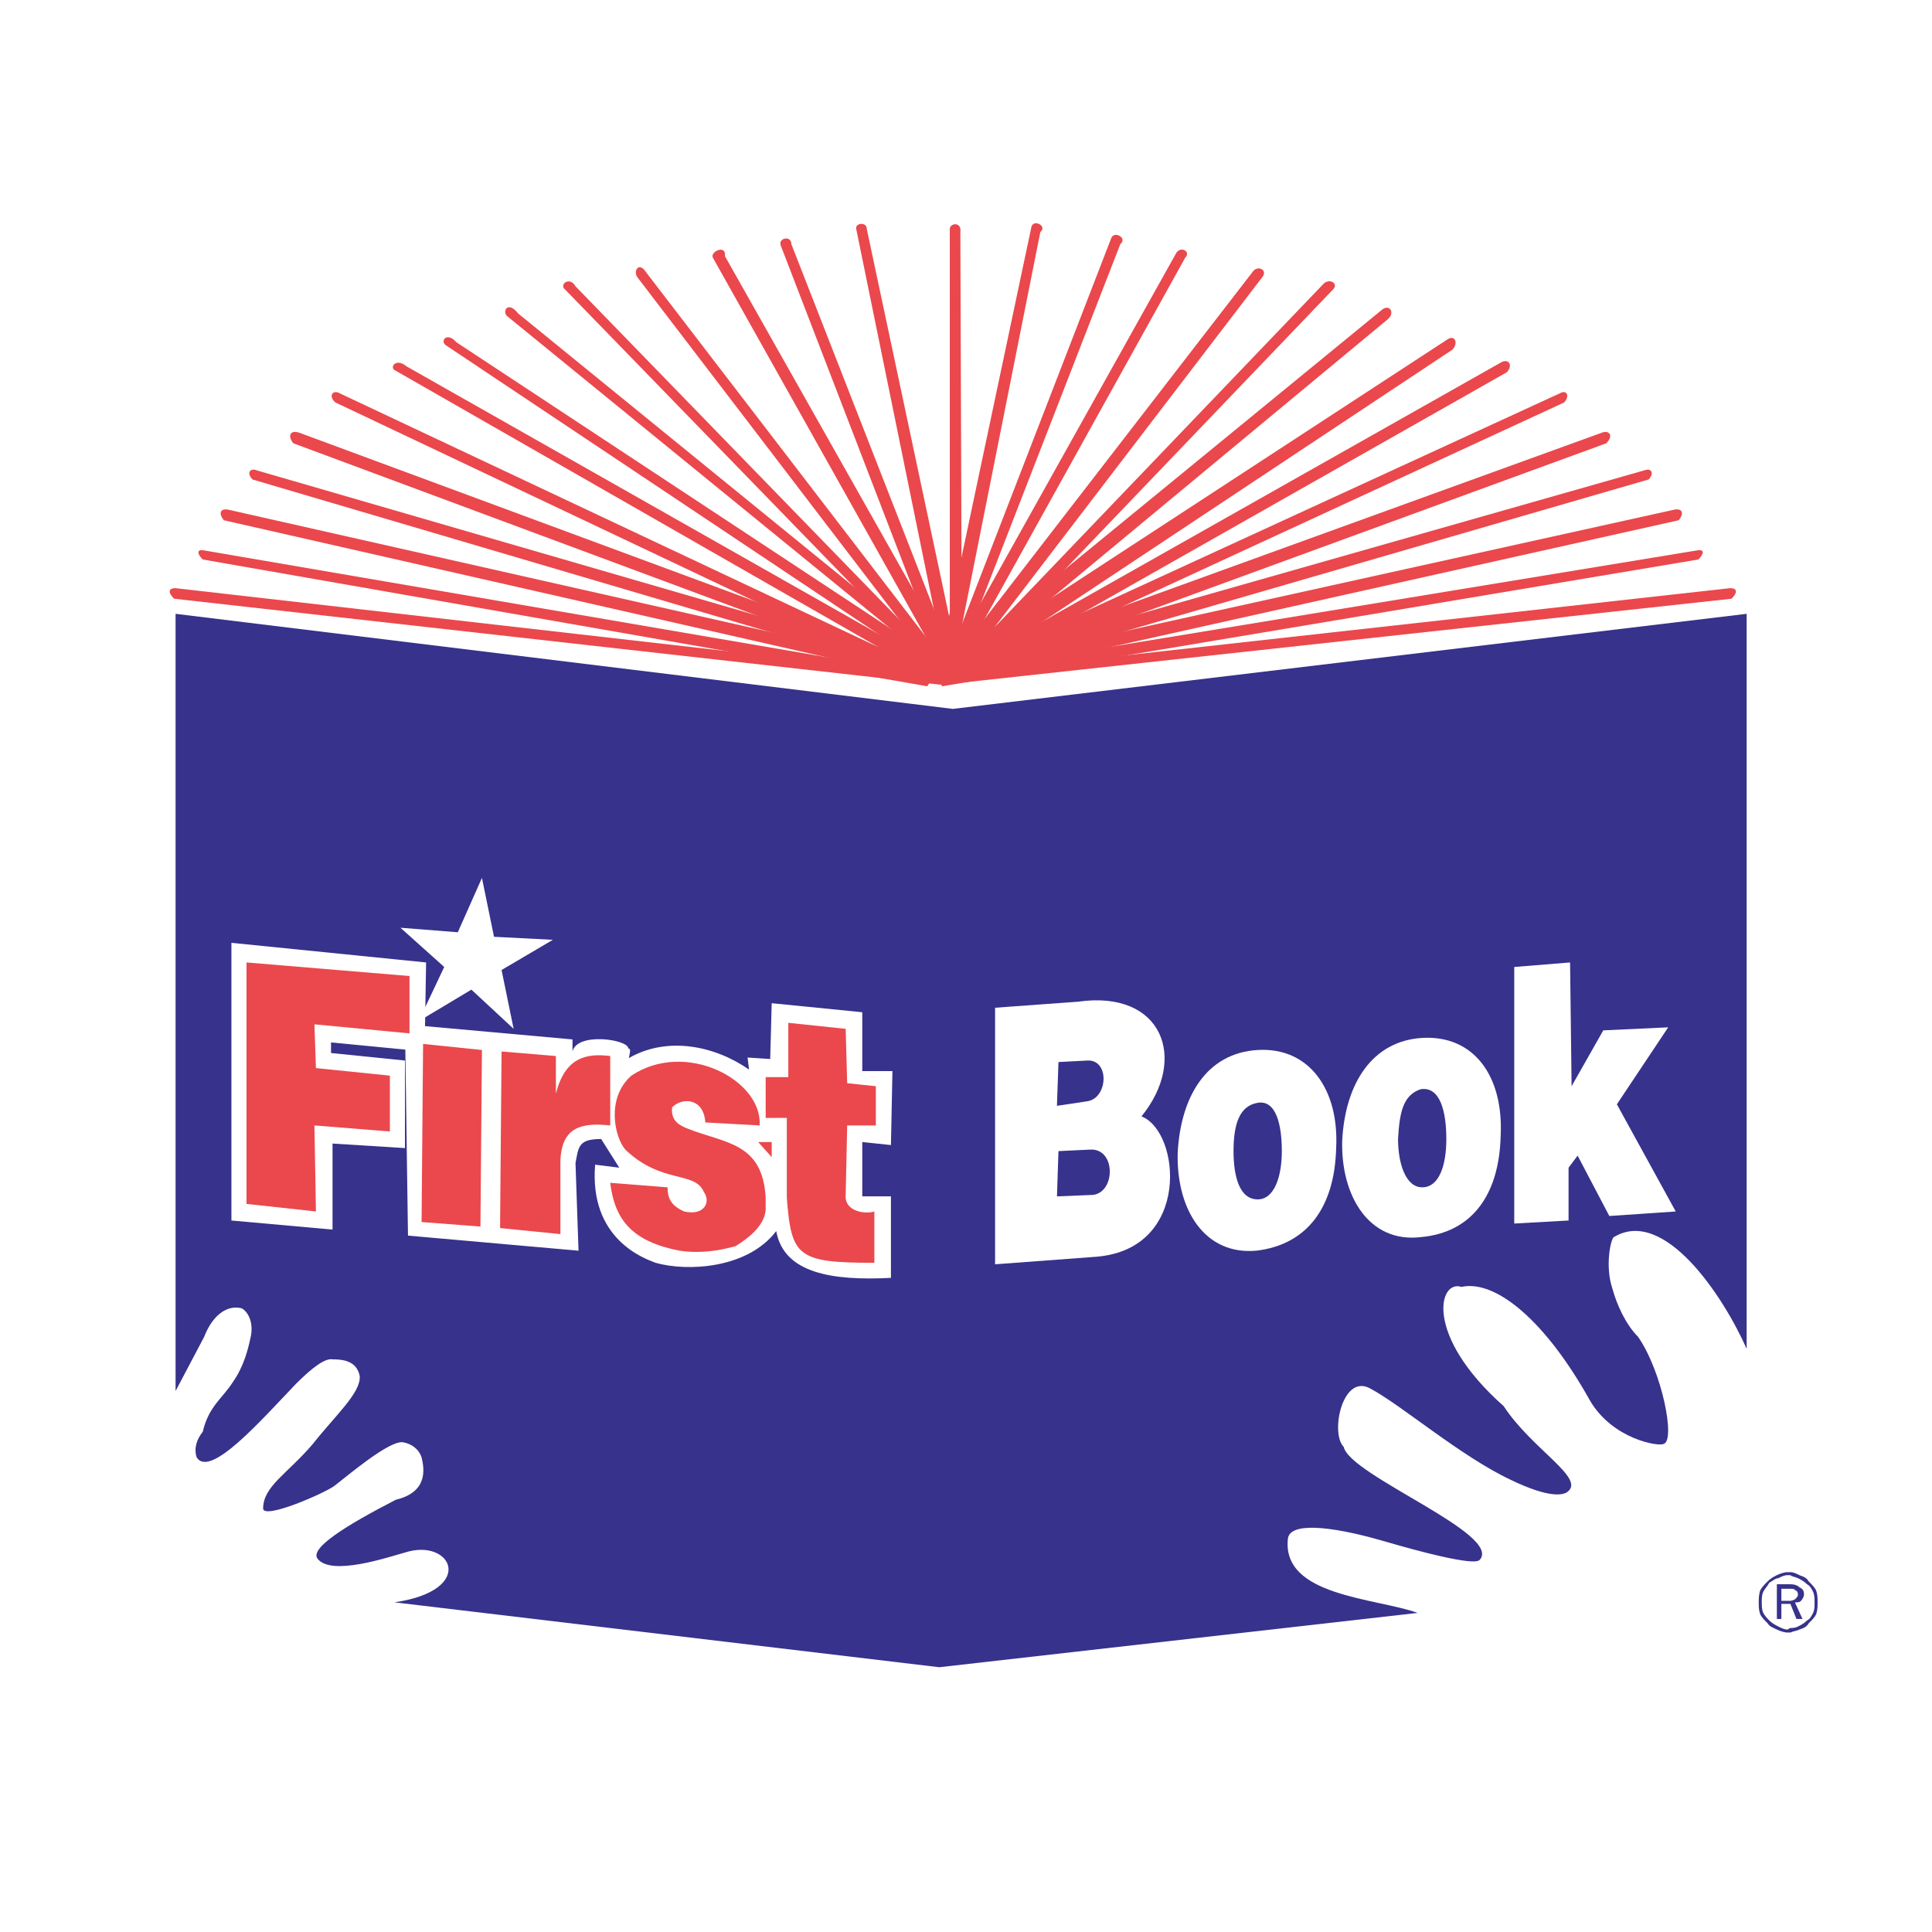 <?xml version="1.0" encoding="utf-8"?>
<!-- Generator: Adobe Illustrator 13.0.0, SVG Export Plug-In . SVG Version: 6.00 Build 14948)  -->
<!DOCTYPE svg PUBLIC "-//W3C//DTD SVG 1.0//EN" "http://www.w3.org/TR/2001/REC-SVG-20010904/DTD/svg10.dtd">
<svg version="1.0" id="Layer_1" xmlns="http://www.w3.org/2000/svg" xmlns:xlink="http://www.w3.org/1999/xlink" x="0px" y="0px"
	 width="192.756px" height="192.756px" viewBox="0 0 192.756 192.756" enable-background="new 0 0 192.756 192.756"
	 xml:space="preserve">
<g>
	<polygon fill-rule="evenodd" clip-rule="evenodd" fill="#FFFFFF" points="0,0 192.756,0 192.756,192.756 0,192.756 0,0 	"/>
	<path fill-rule="evenodd" clip-rule="evenodd" fill="#37328B" d="M17.517,61.241l77.545,9.486l79.202-9.486v73.329
		c-2.409-5.42-8.282-14.154-13.251-11.143c-0.301,0.15-0.903,2.861-0.15,5.119c0.452,1.656,1.355,3.615,2.56,4.818
		c2.409,3.463,3.765,10.391,2.56,10.691c-0.451,0.301-5.119-0.451-7.378-4.367c-4.366-7.83-9.335-12.045-12.799-11.293
		c-2.259-0.752-3.764,4.818,4.216,11.896c2.861,4.365,8.282,7.227,6.324,8.582c-0.451,0.301-1.807,0.602-5.571-1.205
		c-5.119-2.408-10.991-7.527-14.153-9.184c-2.71-1.355-3.915,4.516-2.56,5.871c0.603,2.861,15.96,8.734,13.552,11.293
		c-0.151,0,0,0.904-9.788-1.957c-5.27-1.506-9.185-1.807-9.335-0.15c-0.603,5.723,8.733,5.873,12.949,7.379l-47.732,5.42
		l-54.357-6.475c8.282-1.205,5.722-6.475,1.054-4.969c-1.656,0.451-7.378,2.408-8.733,0.602c-0.753-1.053,2.861-3.312,7.83-5.871
		c3.162-0.754,2.861-3.012,2.56-4.217c-0.301-0.904-1.054-1.355-1.807-1.506c-1.355-0.301-5.722,3.463-6.927,4.367
		c-1.054,0.752-6.926,3.312-7.077,2.258c0-2.258,2.409-3.463,4.969-6.475c2.258-2.861,4.818-5.119,4.667-6.775
		c-0.301-1.506-1.656-1.656-2.71-1.656c-0.753-0.15-2.108,0.902-3.614,2.408c-3.463,3.615-8.583,9.486-9.938,7.379
		c-0.301-0.904,0-1.807,0.603-2.561c0.602-2.559,1.958-3.312,3.011-4.969c1.054-1.506,1.506-3.162,1.807-4.668
		c0.301-1.807-0.753-2.709-1.054-2.709c-1.506-0.303-2.861,0.902-3.614,2.859l-2.861,5.422V61.241L17.517,61.241z"/>
	<path fill-rule="evenodd" clip-rule="evenodd" fill="#FFFFFF" d="M57.72,124.783l-17.015-1.506l-0.301-21.08l16.713,1.506v1.205
		c0.452-1.959,5.571-1.205,5.571-0.303c0.452,0-0.15,1.205,0.151,0.904c3.764-2.107,8.432-1.205,11.896,1.205l-0.151-1.205
		l2.259,0.15l0.15-5.57l9.035,0.902v5.873h3.011l-0.15,7.379l-2.861-0.303v5.422h2.861v8.131
		c-5.873,0.301-10.691-0.453-11.444-4.668c-2.861,3.764-8.884,4.064-12.046,3.162c-1.205-0.453-6.625-2.41-6.023-9.787l2.409,0.301
		l-1.807-2.861c-2.259,0-2.259,0.754-2.56,2.41L57.72,124.783L57.72,124.783z"/>
	<path fill-rule="evenodd" clip-rule="evenodd" fill="#EA484C" d="M111.776,24.35L95.213,66.963h-1.054l16.714-43.215
		C111.174,22.996,112.529,23.748,111.776,24.35L111.776,24.35z"/>
	<path fill-rule="evenodd" clip-rule="evenodd" fill="#EA484C" d="M172.759,59.735l-78.75,8.583v-0.903l78.6-8.733
		C173.361,58.681,173.361,59.133,172.759,59.735L172.759,59.735z"/>
	<path fill-rule="evenodd" clip-rule="evenodd" fill="#EA484C" d="M169.446,55.82L94.008,68.469l-0.752-1.054l76.04-12.498
		C170.049,54.767,170.049,55.218,169.446,55.82L169.446,55.82z"/>
	<path fill-rule="evenodd" clip-rule="evenodd" fill="#EA484C" d="M167.488,51.906L94.611,68.167l-0.452-1.205l72.878-16.111
		C167.79,50.701,168.091,51.153,167.488,51.906L167.488,51.906z"/>
	<path fill-rule="evenodd" clip-rule="evenodd" fill="#EA484C" d="M164.478,47.84L95.364,67.867l-1.205-1.055l69.866-19.875
		C164.778,46.636,165.079,47.238,164.478,47.84L164.478,47.84z"/>
	<path fill-rule="evenodd" clip-rule="evenodd" fill="#EA484C" d="M160.261,44.226L96.418,67.565l-2.259-0.602l65.65-23.791
		C160.562,42.871,161.014,43.474,160.261,44.226L160.261,44.226z"/>
	<path fill-rule="evenodd" clip-rule="evenodd" fill="#EA484C" d="M156.045,40.161L96.719,67.565h-2.711l61.584-28.308
		C156.346,38.806,156.647,39.559,156.045,40.161L156.045,40.161z"/>
	<path fill-rule="evenodd" clip-rule="evenodd" fill="#EA484C" d="M150.323,37.149L96.418,67.716l-0.904-0.904l54.357-30.717
		C150.624,35.794,150.926,36.547,150.323,37.149L150.323,37.149z"/>
	<path fill-rule="evenodd" clip-rule="evenodd" fill="#EA484C" d="M144.902,34.891L95.213,67.867l-1.958-0.603l51.195-33.427
		C145.204,33.385,145.505,34.289,144.902,34.891L144.902,34.891z"/>
	<path fill-rule="evenodd" clip-rule="evenodd" fill="#EA484C" d="M138.428,31.879L95.213,67.716l-2.108-0.151l44.872-36.74
		C138.729,30.374,139.181,31.277,138.428,31.879L138.428,31.879z"/>
	<path fill-rule="evenodd" clip-rule="evenodd" fill="#EA484C" d="M133.008,28.868L95.665,67.867l-1.355-0.151l37.643-39.3
		C132.556,27.663,133.609,28.265,133.008,28.868L133.008,28.868z"/>
	<path fill-rule="evenodd" clip-rule="evenodd" fill="#EA484C" d="M125.931,27.663L95.062,68.017l-1.205-0.603l31.169-40.354
		C125.479,26.458,126.532,26.91,125.931,27.663L125.931,27.663z"/>
	<path fill-rule="evenodd" clip-rule="evenodd" fill="#EA484C" d="M118.251,25.706l-23.49,42.312l-1.054-0.452l23.64-42.311
		C117.799,24.501,118.854,25.103,118.251,25.706L118.251,25.706z"/>
	<path fill-rule="evenodd" clip-rule="evenodd" fill="#EA484C" d="M103.796,23.146l-8.884,44.57l-1.355-0.904l9.335-44.118
		C103.043,21.791,104.549,22.543,103.796,23.146L103.796,23.146z"/>
	<path fill-rule="evenodd" clip-rule="evenodd" fill="#EA484C" d="M95.815,23.146l0.151,43.215l-1.205,0.15V22.845
		C94.761,22.243,95.966,22.092,95.815,23.146L95.815,23.146z"/>
	<path fill-rule="evenodd" clip-rule="evenodd" fill="#EA484C" d="M86.48,22.845l9.185,43.215l-1.355,0.301l-8.884-43.516
		C85.275,22.243,86.48,22.092,86.48,22.845L86.48,22.845z"/>
	<path fill-rule="evenodd" clip-rule="evenodd" fill="#EA484C" d="M78.951,24.35l16.413,42.011l-1.054,0.753L77.897,24.501
		C77.596,23.748,78.951,23.447,78.951,24.35L78.951,24.35z"/>
	<path fill-rule="evenodd" clip-rule="evenodd" fill="#EA484C" d="M72.326,25.555l23.038,40.806l-0.753,1.204l-23.49-41.859
		C70.82,25.103,72.477,24.35,72.326,25.555L72.326,25.555z"/>
	<path fill-rule="evenodd" clip-rule="evenodd" fill="#EA484C" d="M64.496,27.211L94.31,66.06l-0.904,0.602L63.593,27.663
		C63.141,27.061,63.743,26.007,64.496,27.211L64.496,27.211z"/>
	<path fill-rule="evenodd" clip-rule="evenodd" fill="#EA484C" d="M57.419,28.566l35.987,37.042l-1.205,0.15L56.365,28.868
		C55.763,28.416,56.817,27.512,57.419,28.566L57.419,28.566z"/>
	<path fill-rule="evenodd" clip-rule="evenodd" fill="#EA484C" d="M51.697,31.277L94.611,66.21l-0.753,0.602L50.643,31.578
		C50.041,31.126,50.643,29.922,51.697,31.277L51.697,31.277z"/>
	<path fill-rule="evenodd" clip-rule="evenodd" fill="#EA484C" d="M45.524,34.138L94.159,66.21l-0.301,1.205L44.47,34.439
		C43.868,33.987,44.621,33.084,45.524,34.138L45.524,34.138z"/>
	<path fill-rule="evenodd" clip-rule="evenodd" fill="#EA484C" d="M40.555,36.547L94.46,67.114l-1.054,0.753L39.501,36.999
		C38.748,36.698,39.501,35.644,40.555,36.547L40.555,36.547z"/>
	<path fill-rule="evenodd" clip-rule="evenodd" fill="#EA484C" d="M17.367,59.735l76.491,8.583l0.15-0.903l-76.491-8.733
		C16.764,58.681,16.764,59.133,17.367,59.735L17.367,59.735z"/>
	<path fill-rule="evenodd" clip-rule="evenodd" fill="#EA484C" d="M20.228,55.82l72.275,12.648l0.753-1.054L20.378,54.917
		C19.625,54.767,19.625,55.218,20.228,55.82L20.228,55.82z"/>
	<path fill-rule="evenodd" clip-rule="evenodd" fill="#EA484C" d="M22.335,51.906l71.522,16.262l0.301-1.205L22.787,50.852
		C22.034,50.701,21.733,51.153,22.335,51.906L22.335,51.906z"/>
	<path fill-rule="evenodd" clip-rule="evenodd" fill="#EA484C" d="M29.262,44.226l62.79,23.339l2.108-0.602L29.864,43.172
		C28.961,42.871,28.66,43.474,29.262,44.226L29.262,44.226z"/>
	<path fill-rule="evenodd" clip-rule="evenodd" fill="#EA484C" d="M25.196,47.84l67.909,20.027l1.054-1.055L25.648,46.937
		C24.895,46.636,24.594,47.238,25.196,47.84L25.196,47.84z"/>
	<path fill-rule="evenodd" clip-rule="evenodd" fill="#EA484C" d="M33.478,40.161l57.821,27.404h2.71L33.93,39.257
		C33.177,38.806,32.725,39.559,33.478,40.161L33.478,40.161z"/>
	<path fill-rule="evenodd" clip-rule="evenodd" fill="#EA484C" d="M76.392,111.533v-4.066h2.259v-5.42l5.722,0.602l0.15,5.422
		l2.861,0.301v3.914h-2.861l-0.15,6.928c-0.151,1.656,1.957,1.957,2.861,1.656v5.119c-7.679,0-8.282-0.604-8.733-6.475v-7.98H76.392
		L76.392,111.533z M76.392,120.719c0-0.152,0-0.303,0-0.453c0-0.301,0-0.451,0-0.752V120.719L76.392,120.719z M76.392,111.383
		v-3.916l0,0V111.383L76.392,111.383z M76.392,119.514c-0.301-5.572-4.065-5.422-7.83-6.928c-0.753-0.301-1.656-0.752-1.506-2.107
		c1.054-1.053,3.162-0.902,3.313,1.506l5.42,0.301c0.301-4.516-7.378-8.582-12.799-4.969c-2.56,2.26-1.656,6.174-0.602,7.379
		c3.614,3.463,6.926,2.107,7.83,4.215c0.753,1.055,0,2.41-1.957,1.959c-1.355-0.604-1.657-1.355-1.657-2.41l-5.722-0.451
		c0.452,3.764,2.259,5.871,6.926,6.775c2.108,0.301,3.915,0,5.571-0.451c1.205-0.754,2.861-1.957,3.012-3.613V119.514
		L76.392,119.514z"/>
	<path fill-rule="evenodd" clip-rule="evenodd" fill="#FFFFFF" d="M113.884,111.383c4.668-5.723,2.108-12.648-6.323-11.443
		l-8.282,0.602v25.598l10.089-0.754C118.854,124.633,117.799,112.889,113.884,111.383L113.884,111.383z"/>
	<polygon fill-rule="evenodd" clip-rule="evenodd" fill="#FFFFFF" points="156.798,108.371 156.647,96.024 151.076,96.476 
		151.076,122.072 156.496,121.771 156.496,116.502 157.4,115.297 160.562,121.32 167.188,120.869 161.315,110.178 166.435,102.498 
		159.96,102.799 156.798,108.371 	"/>
	<polygon fill-rule="evenodd" clip-rule="evenodd" fill="#FFFFFF" points="40.404,114.545 33.177,114.092 33.177,122.676 
		23.088,121.771 23.088,94.066 42.512,96.024 42.362,104.908 33.026,104.004 33.026,105.059 40.404,105.811 40.404,114.545 	"/>
	<polygon fill-rule="evenodd" clip-rule="evenodd" fill="#FFFFFF" points="39.953,92.561 45.674,93.012 48.083,87.592 
		49.288,93.464 55.161,93.765 50.041,96.777 51.246,102.648 47.03,98.734 41.759,101.896 44.319,96.476 39.953,92.561 	"/>
	<path fill-rule="evenodd" clip-rule="evenodd" fill="#FFFFFF" d="M125.479,104.758c5.119-0.303,8.131,3.914,7.83,9.787
		c-0.15,5.871-2.861,9.637-7.98,10.238c-5.12,0.451-7.98-4.064-7.83-9.787C117.799,109.426,120.359,105.059,125.479,104.758
		L125.479,104.758z"/>
	<path fill-rule="evenodd" clip-rule="evenodd" fill="#FFFFFF" d="M141.891,103.553c5.12-0.301,8.131,3.764,7.83,9.787
		c-0.15,5.873-2.86,9.637-7.98,10.088c-5.119,0.604-7.98-4.064-7.829-9.637C134.212,108.07,136.922,103.854,141.891,103.553
		L141.891,103.553z"/>
	<path fill-rule="evenodd" clip-rule="evenodd" fill="#37328B" d="M105.603,105.961l2.861-0.15c2.259-0.15,2.107,3.766,0,4.066
		l-3.012,0.451L105.603,105.961L105.603,105.961z"/>
	<path fill-rule="evenodd" clip-rule="evenodd" fill="#37328B" d="M105.603,114.846l3.162-0.15c2.56-0.15,2.56,4.215,0.302,4.518
		l-3.614,0.15L105.603,114.846L105.603,114.846z"/>
	<polygon fill-rule="evenodd" clip-rule="evenodd" fill="#EA484C" points="38.898,112.889 31.37,112.285 31.521,120.869 
		24.594,120.115 24.594,96.024 40.856,97.379 40.856,103.102 31.37,102.197 31.521,106.564 38.898,107.316 38.898,112.889 	"/>
	<polygon fill-rule="evenodd" clip-rule="evenodd" fill="#EA484C" points="75.639,113.941 76.994,113.941 76.994,115.447 
		75.639,113.941 	"/>
	<polygon fill-rule="evenodd" clip-rule="evenodd" fill="#EA484C" points="47.933,122.375 42.061,121.922 42.211,104.154 
		48.083,104.758 47.933,122.375 	"/>
	<path fill-rule="evenodd" clip-rule="evenodd" fill="#EA484C" d="M55.914,123.127l-6.023-0.602l0.15-17.617l5.42,0.451v3.764
		c0.904-3.613,3.012-4.064,5.421-3.764v6.926c-2.861-0.301-4.818,0.15-4.969,3.463V123.127L55.914,123.127z"/>
	<path fill-rule="evenodd" clip-rule="evenodd" fill="#37328B" d="M125.479,110.027c1.807-0.301,2.409,2.107,2.409,4.818
		c0,2.559-0.753,4.818-2.409,4.818c-1.807,0-2.409-2.26-2.409-4.818C123.069,112.135,123.672,110.328,125.479,110.027
		L125.479,110.027z"/>
	<path fill-rule="evenodd" clip-rule="evenodd" fill="#37328B" d="M141.74,108.672c1.958-0.301,2.56,2.258,2.56,4.969
		s-0.753,4.818-2.409,4.818s-2.408-2.408-2.408-4.818C139.633,111.082,139.934,109.273,141.74,108.672L141.74,108.672z"/>
	<path fill-rule="evenodd" clip-rule="evenodd" fill="#37328B" d="M178.631,159.717c0.15,0,0.452-0.15,0.452-0.15
		c0.15-0.15,0.301-0.301,0.301-0.453c0-0.301-0.15-0.451-0.301-0.451c0-0.15-0.302-0.15-0.452-0.15v-0.451
		c0.452,0,0.753,0.15,0.903,0.301c0.302,0.15,0.452,0.301,0.452,0.752c0,0.152-0.15,0.453-0.301,0.604
		c-0.151,0.15-0.302,0.15-0.603,0.15l0.753,1.656h-0.603l-0.603-1.506V159.717L178.631,159.717z M178.631,162.879
		c0.302-0.15,0.603-0.15,0.903-0.301c0.452-0.15,0.753-0.303,0.904-0.604c0.301-0.301,0.602-0.602,0.753-0.902
		c0.15-0.453,0.15-0.754,0.15-1.205s0-0.754-0.15-1.205c-0.151-0.301-0.452-0.602-0.753-0.902c-0.151-0.303-0.452-0.453-0.904-0.604
		c-0.301-0.15-0.602-0.301-0.903-0.301v0.301c0.15,0.15,0.452,0.15,0.753,0.301c0.302,0.152,0.603,0.303,0.903,0.604
		c0.302,0.15,0.452,0.451,0.603,0.752s0.15,0.754,0.15,1.055c0,0.451,0,0.752-0.15,1.055c-0.15,0.301-0.301,0.602-0.603,0.752
		c-0.301,0.301-0.602,0.451-0.903,0.602c-0.301,0.152-0.603,0.152-0.753,0.152V162.879L178.631,162.879z M178.33,158.512h-0.603
		v1.205h0.603c0.15,0,0.15,0,0.301,0v0.301h-0.903v1.506h-0.451v-3.463h1.204c0,0,0,0,0.15,0v0.451
		C178.48,158.512,178.48,158.512,178.33,158.512L178.33,158.512z M178.631,156.855c-0.15,0-0.15,0-0.301,0
		c-0.301,0-0.753,0.15-1.054,0.301c-0.302,0.15-0.603,0.301-0.903,0.604c-0.302,0.301-0.603,0.602-0.753,0.902
		c-0.151,0.451-0.151,0.904-0.151,1.205c0,0.451,0,0.752,0.151,1.205c0.15,0.301,0.451,0.602,0.753,0.902
		c0.15,0.301,0.602,0.453,0.903,0.604c0.301,0.15,0.753,0.301,1.054,0.301c0.15,0,0.15,0,0.301,0v-0.451
		c-0.15,0-0.15,0.15-0.301,0.15c-0.301,0-0.603-0.15-0.903-0.303c-0.302-0.15-0.603-0.301-0.903-0.602
		c-0.15-0.15-0.452-0.451-0.603-0.752c-0.15-0.303-0.15-0.754-0.15-1.055s0-0.754,0.15-1.055s0.452-0.602,0.603-0.902
		c0.301-0.15,0.602-0.453,0.903-0.453c0.301-0.15,0.603-0.301,0.903-0.301c0.15,0,0.15,0,0.301,0V156.855L178.631,156.855z"/>
</g>
</svg>
